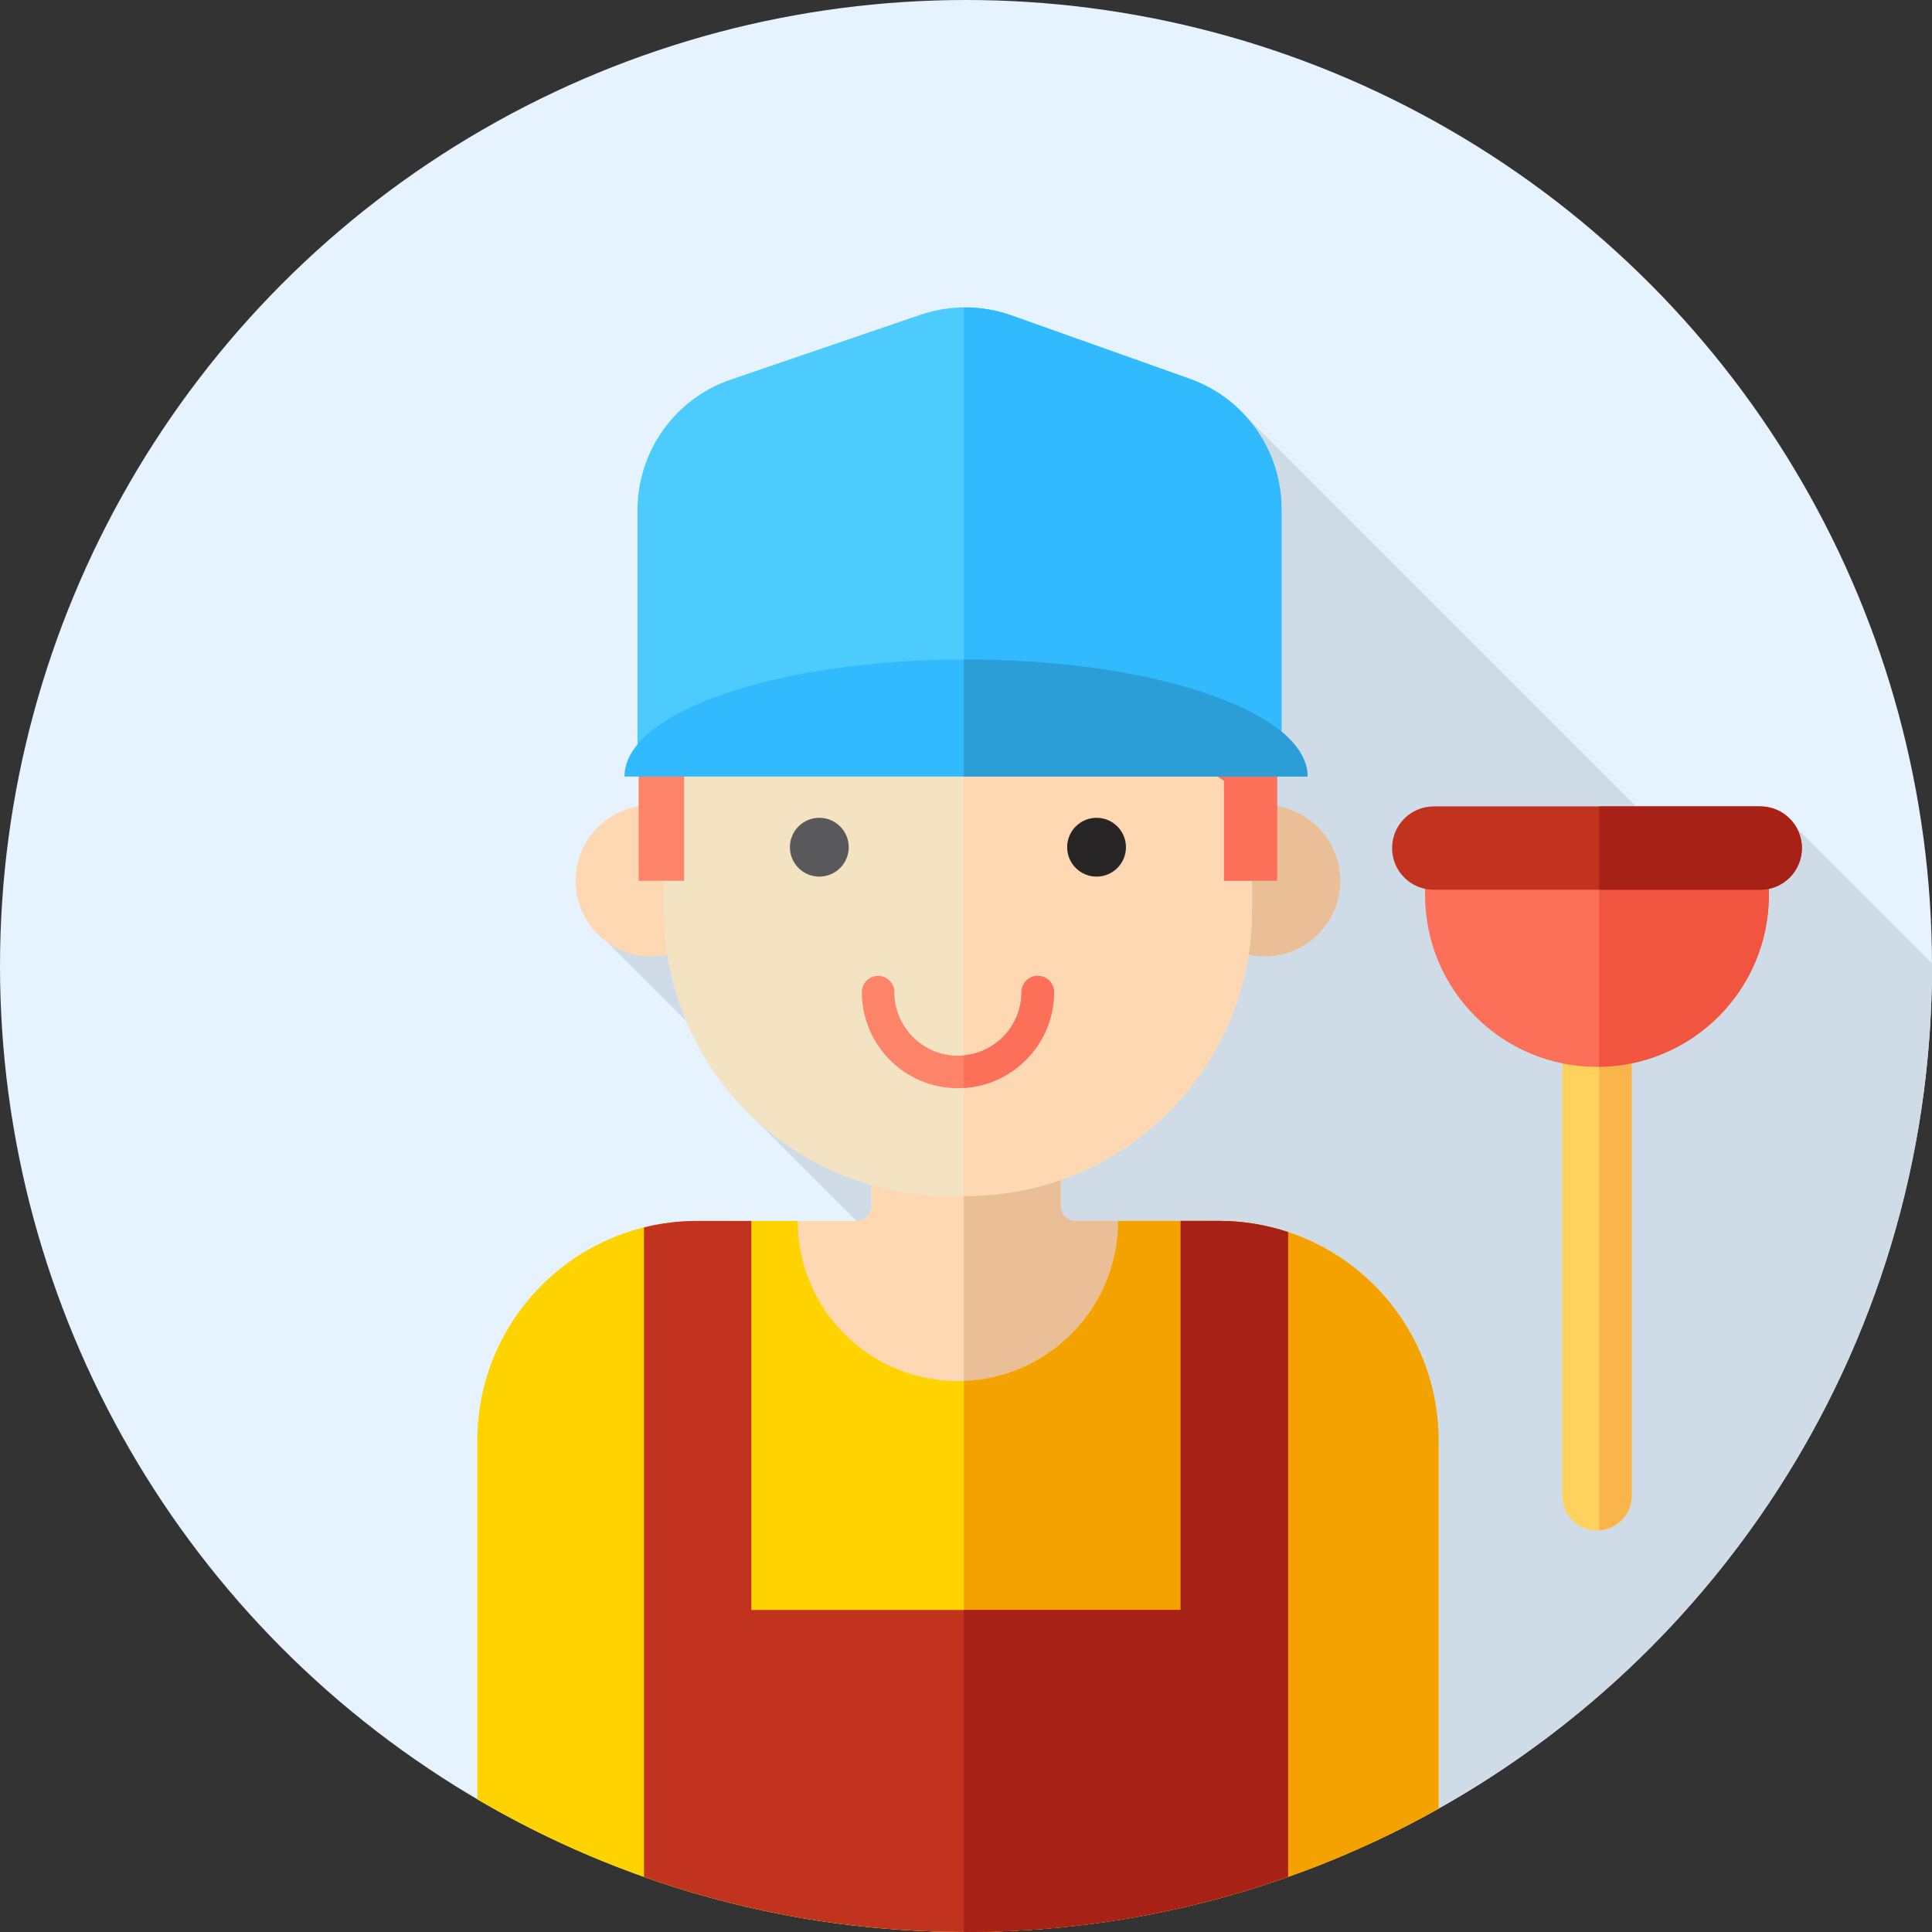 <?xml version="1.0" encoding="iso-8859-1"?>
<!-- Generator: Adobe Illustrator 19.0.0, SVG Export Plug-In . SVG Version: 6.00 Build 0)  -->
<svg version="1.1" id="Layer_1" xmlns="http://www.w3.org/2000/svg" xmlns:xlink="http://www.w3.org/1999/xlink" x="0px" y="0px"
	 viewBox="0 0 512.002 512.002" style="enable-background:new 0 0 512.002 512.002;" xml:space="preserve">
<rect x="0" y="0" width="512.002" height="512.002" fill="#333333" stroke="none"/>
<circle style="fill:#E6F3FF;" cx="256.001" cy="256" r="256"/>
<path style="fill:#CFDBE6;" d="M512.001,256c0-0.238-0.009-0.474-0.009-0.712l-35.802-35.802l-20.804,16.037l-125.678-125.68
	L194.363,231.71l-38.164,13.241l47.661,47.661l-7.658,0.165l42.512,42.512c0,0,79.432,97.339,125.687,152.674
	C451.594,447.147,512.001,358.636,512.001,256z"/>
<path style="fill:#FFD15D;" d="M423.221,405.607L423.221,405.607c-5.084,0-9.204-4.12-9.204-9.204V262.947
	c0-5.084,4.12-9.204,9.204-9.204l0,0c5.084,0,9.204,4.12,9.204,9.204v133.456C432.424,401.487,428.304,405.607,423.221,405.607z"/>
<path style="fill:#F9B54C;" d="M423.796,253.8v151.749c4.81-0.302,8.628-4.26,8.628-9.145V262.947
	C432.424,258.06,428.605,254.104,423.796,253.8z"/>
<path style="fill:#FED8B2;" d="M281.091,319.538v-27.822h-50.176v27.822c0,2.22-1.8,4.02-4.02,4.02h-34.576v96.011h127.371v-96.011
	h-34.576C282.89,323.558,281.091,321.758,281.091,319.538z"/>
<path style="fill:#EABE96;" d="M319.687,323.558h-34.576c-2.22,0-4.02-1.8-4.02-4.02v-27.822h-25.662v127.853h64.26v-96.011H319.687
	z"/>
<circle style="fill:#FED8B2;" cx="172.598" cy="233.417" r="20.052"/>
<circle style="fill:#EABE96;" cx="335.128" cy="233.417" r="20.052"/>
<path style="fill:#F4E3C3;" d="M256.123,316.926h-4.518c-41.796,0-75.678-33.882-75.678-75.678v-69.096
	c0-41.796,33.882-75.678,75.678-75.678h4.518c41.796,0,75.678,33.882,75.678,75.678v69.096
	C331.801,283.045,297.919,316.926,256.123,316.926z"/>
<path style="fill:#FED8B2;" d="M256.123,96.475h-0.696v220.451h0.696c41.796,0,75.678-33.882,75.678-75.678v-69.096
	C331.801,130.357,297.919,96.475,256.123,96.475z"/>
<path style="fill:#FD8469;" d="M251.41,87.028c-45.378,0-82.163,36.786-82.163,82.165v6.354v57.877h12.062v-33.942
	c-0.002,0-0.005,0-0.007,0c25.435-2.584,50.569-6.847,74.126-14.495V87.028H251.41z"/>
<path style="fill:#FC6F58;" d="M323.593,122.049c-14.863-21.171-39.445-35.023-67.277-35.023h-0.89v97.957
	c10.345-3.358,20.39-7.363,30.018-12.176c11.352,13.036,24.462,24.678,38.934,34.121v26.491h14.102v-43.268v-20.963
	C338.481,151.645,332.965,135.397,323.593,122.049z"/>
<circle style="fill:#59595B;" cx="217.127" cy="224.521" r="7.794"/>
<circle style="fill:#272525;" cx="290.6" cy="224.521" r="7.794"/>
<path style="fill:#FD8469;" d="M275.019,258.617c-2.381,0-4.31,1.929-4.31,4.31c0,8.759-6.725,15.974-15.281,16.767
	c-0.515,0.048-1.036,0.079-1.564,0.079c-9.288,0-16.844-7.558-16.844-16.844c0-2.381-1.929-4.31-4.31-4.31s-4.31,1.929-4.31,4.31
	c0,14.043,11.423,25.464,25.464,25.464c0.528,0,1.045-0.048,1.564-0.079c13.312-0.815,23.9-11.871,23.9-25.386
	C279.329,260.546,277.4,258.617,275.019,258.617z"/>
<path style="fill:#FC6F58;" d="M279.329,262.927c0-2.381-1.929-4.31-4.31-4.31s-4.31,1.929-4.31,4.31
	c0,8.759-6.725,15.974-15.281,16.767v8.62C268.741,287.497,279.329,276.44,279.329,262.927z"/>
<path style="fill:#4CCBFC;" d="M339.61,198.249H168.944v-63.05c0-15.646,9.95-29.56,24.757-34.618l50.233-17.158
	c7.814-2.669,16.303-2.617,24.083,0.152l47.271,16.813c14.583,5.184,24.323,18.987,24.323,34.464V198.249z"/>
<g>
	<path style="fill:#31BAFD;" d="M339.61,134.853c0-15.477-9.74-29.281-24.323-34.466l-47.271-16.813
		c-4.068-1.446-8.332-2.132-12.59-2.095v116.77h84.183V134.853z"/>
	<path style="fill:#31BAFD;" d="M165.496,205.791c0-17.137,40.52-31.03,90.505-31.03s90.505,13.893,90.505,31.03H165.496z"/>
</g>
<path style="fill:#2B9ED8;" d="M256.001,174.761c-0.193,0-0.381,0.005-0.574,0.005v31.025h91.079
	C346.506,188.654,305.986,174.761,256.001,174.761z"/>
<path style="fill:#FFD300;" d="M323.018,323.558h-26.696c0,23.449-19.01,42.456-42.456,42.456s-42.456-19.01-42.456-42.456h-26.696
	c-32.153,0-58.218,26.065-58.218,58.218v95.075C164.487,499.181,208.743,512,256.001,512c45.496,0,88.211-11.883,125.235-32.692
	v-97.532C381.236,349.624,355.17,323.558,323.018,323.558z"/>
<path style="fill:#F4A200;" d="M323.018,323.558h-26.696c0,22.924-18.172,41.593-40.893,42.418v146.015
	c0.191,0,0.381,0.01,0.574,0.01c45.496,0,88.209-11.883,125.235-32.692v-97.533C381.236,349.624,355.17,323.558,323.018,323.558z"/>
<path style="fill:#C1321F;" d="M199.114,323.558H184.71c-4.842,0-9.544,0.602-14.041,1.715v172.13
	C197.36,506.845,226.076,512,256.003,512c29.929,0,58.64-5.172,85.333-14.615v-170.87c-5.761-1.908-11.916-2.958-18.316-2.958
	h-10.128v103.11H199.114L199.114,323.558L199.114,323.558z"/>
<path style="fill:#A82116;" d="M323.018,323.558H312.89v103.109h-57.463v85.326c0.191,0,0.381,0.007,0.574,0.007
	c29.929,0,58.64-5.172,85.333-14.615v-170.87C335.573,324.606,329.42,323.558,323.018,323.558z"/>
<path style="fill:#FC6F58;" d="M423.221,282.734L423.221,282.734c-25.162,0-45.559-20.397-45.559-45.559v-15.186h91.119v15.186
	C468.779,262.337,448.382,282.734,423.221,282.734z"/>
<path style="fill:#F1543F;" d="M423.796,221.989v60.731c24.895-0.31,44.984-20.577,44.984-45.546v-15.186H423.796z"/>
<path style="fill:#C1321F;" d="M466.479,235.796h-86.516c-6.099,0-11.045-4.944-11.045-11.045l0,0
	c0-6.099,4.944-11.045,11.045-11.045h86.516c6.099,0,11.045,4.944,11.045,11.045l0,0
	C477.524,230.85,472.579,235.796,466.479,235.796z"/>
<path style="fill:#A82116;" d="M466.479,213.706h-42.684v22.09h42.684c6.099,0,11.045-4.944,11.045-11.045
	S472.579,213.706,466.479,213.706z"/>
<g>
</g>
<g>
</g>
<g>
</g>
<g>
</g>
<g>
</g>
<g>
</g>
<g>
</g>
<g>
</g>
<g>
</g>
<g>
</g>
<g>
</g>
<g>
</g>
<g>
</g>
<g>
</g>
<g>
</g>
</svg>
